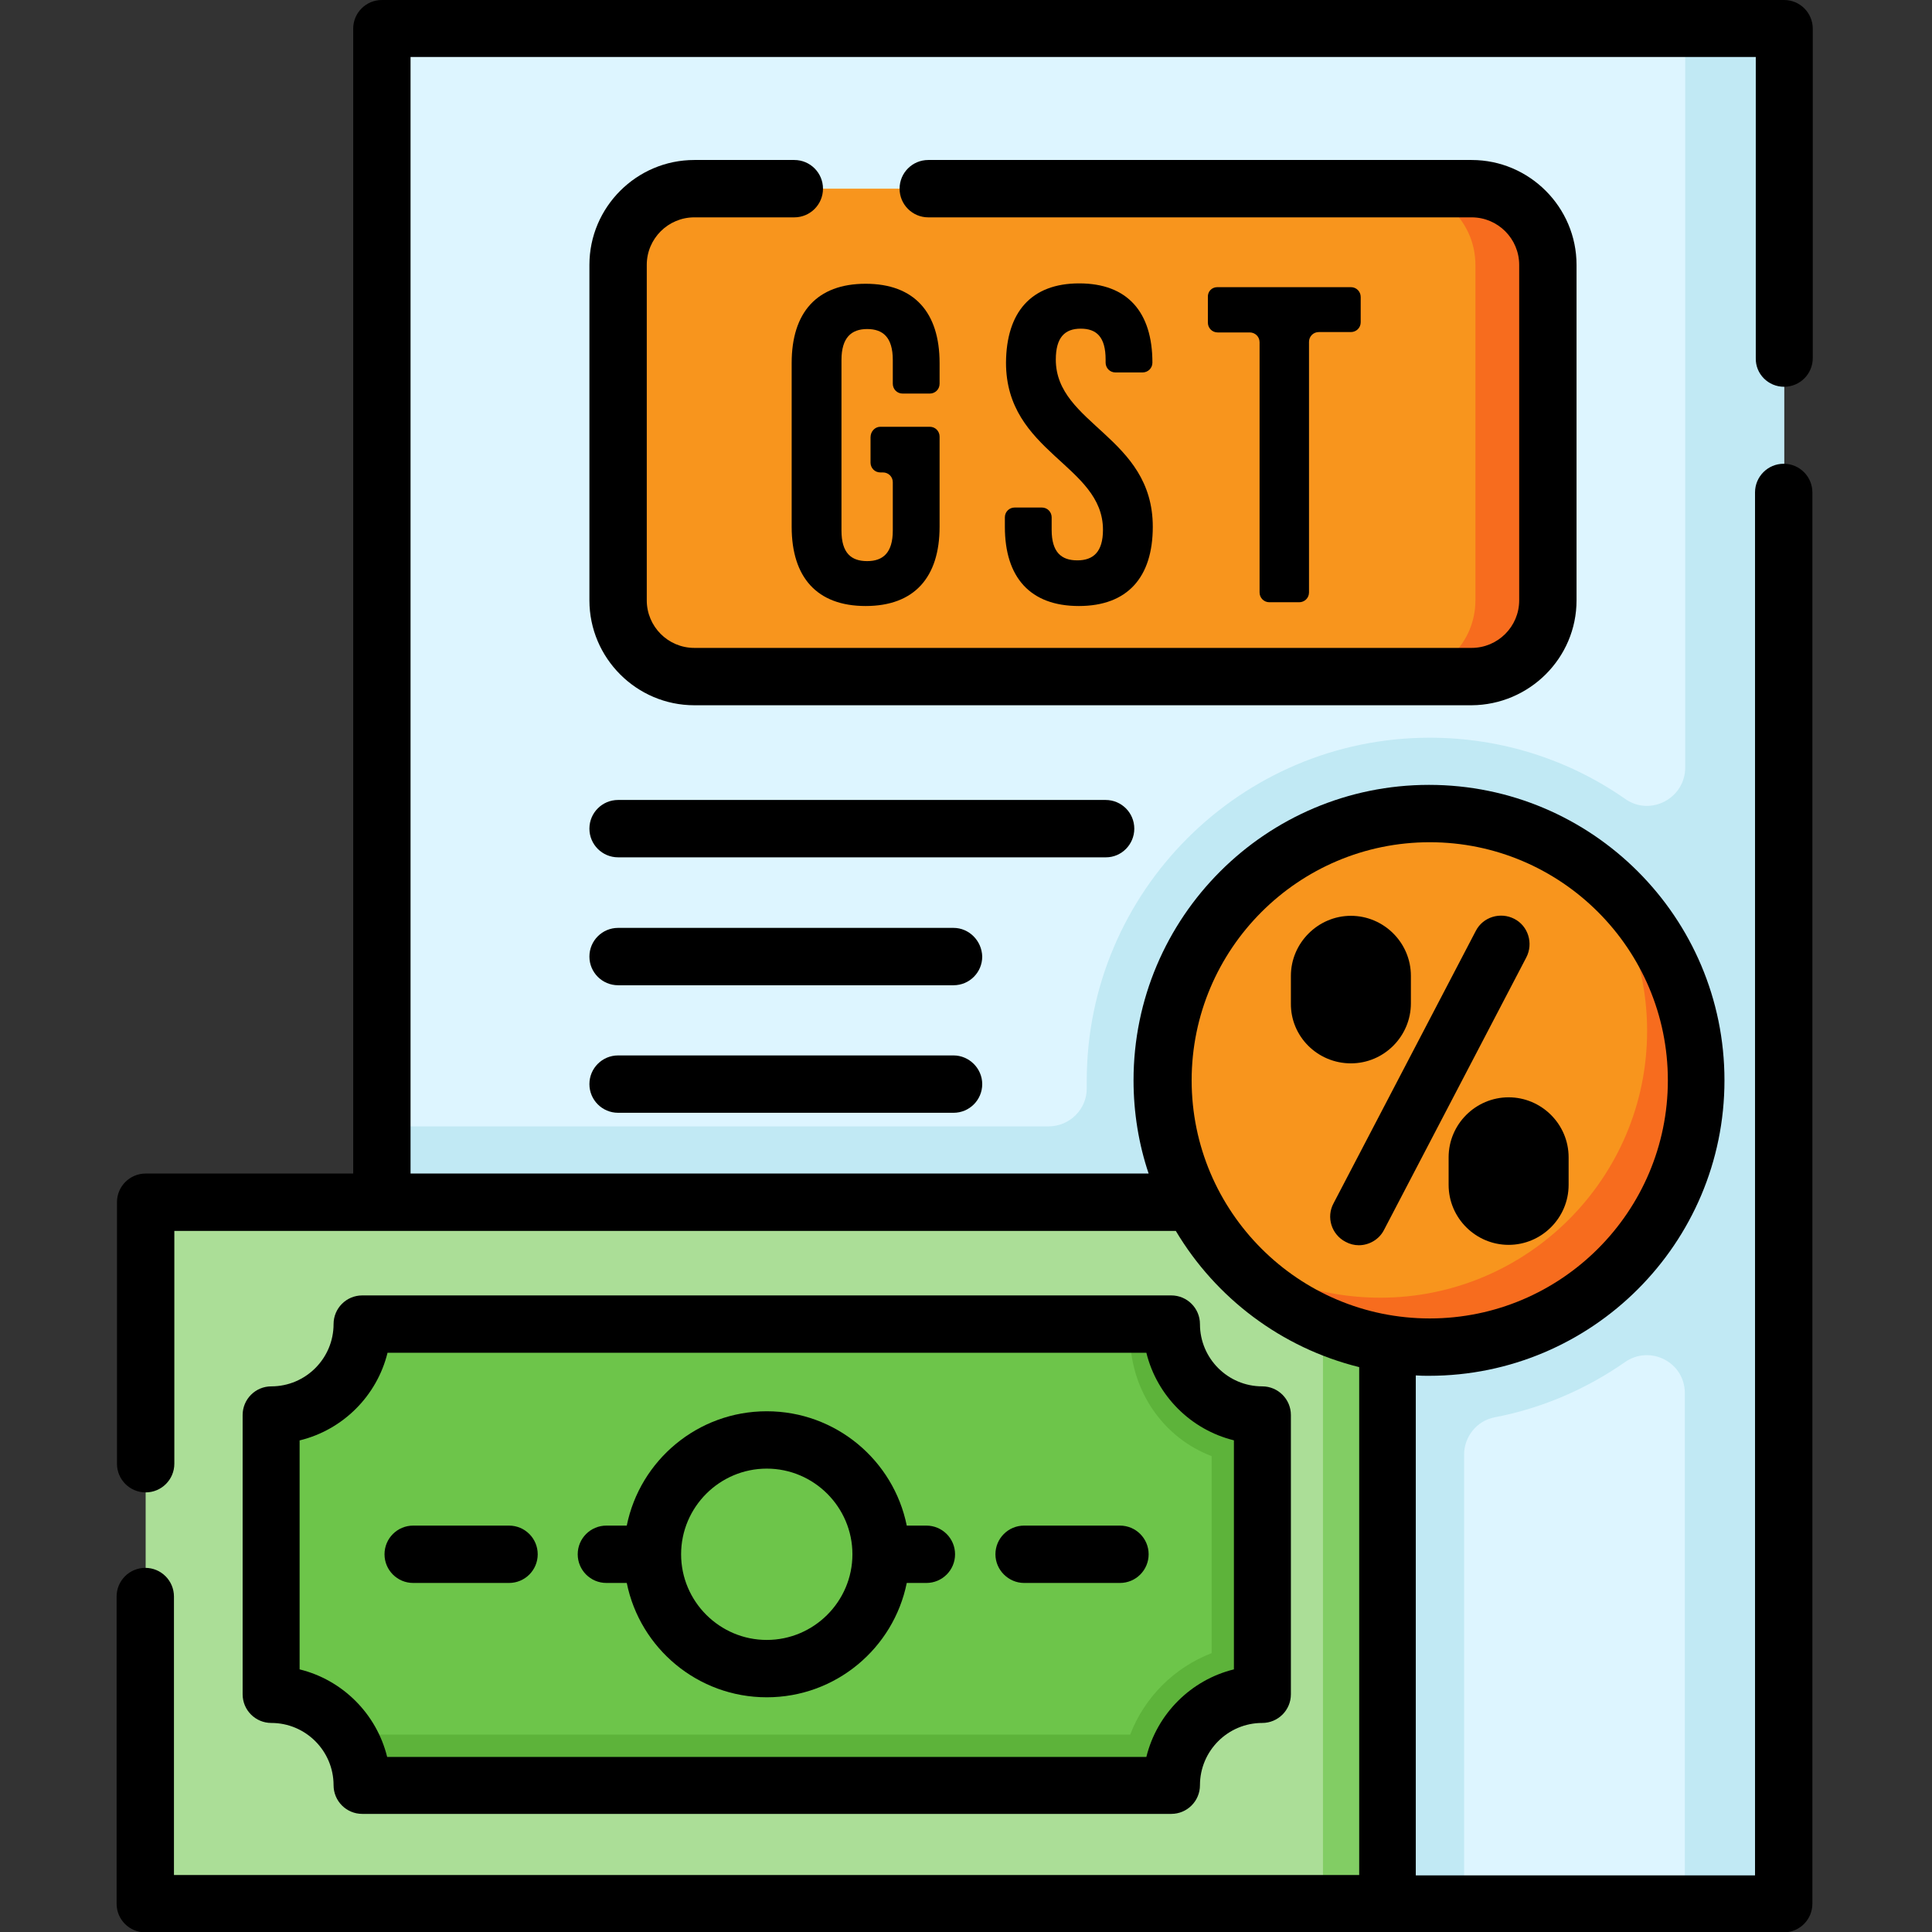 <?xml version="1.0" encoding="utf-8"?>
<!-- Generator: Adobe Illustrator 26.0.1, SVG Export Plug-In . SVG Version: 6.00 Build 0)  -->
<svg version="1.1" id="Layer_1" xmlns="http://www.w3.org/2000/svg" xmlns:xlink="http://www.w3.org/1999/xlink" x="0px" y="0px"
	 viewBox="0 0 512 512" style="enable-background:new 0 0 512 512;" xml:space="preserve">
<rect x="0" y="0" width="512" height="512" fill="#333333" stroke="none"/>
<style type="text/css">
	.st0{fill:#DDF5FF;}
	.st1{fill:#C1E9F4;}
	.st2{fill:#F8951D;}
	.st3{fill:#F76C1E;}
	.st4{fill:#ABDE97;}
	.st5{fill:#82CD64;}
	.st6{fill:#6DC54A;}
	.st7{fill:#5DB33A;}
</style>
<path class="st0" d="M101.2,7.6h371.6v496.9H101.2V7.6z"/>
<path class="st1" d="M446.6,7.6v195.8c0,8.1-9.1,13-15.8,8.4c-14.7-10.3-32.6-16.3-51.9-16.3c-50.1,0-90.9,40.8-90.9,90.9
	c0,0.6,0,1.3,0,1.9c0.1,5.6-4.5,10.2-10.1,10.2H101.2v206H388v-119c0-4.8,3.4-9,8.1-9.9c12.6-2.4,24.3-7.5,34.5-14.6
	c6.7-4.7,15.9,0,15.9,8.2v135.2h26.3V7.6H446.6z"/>
<path class="st2" d="M287,50H184c-11.2,0-20.2,9-20.2,20.2v88.9c0,11.2,9,20.2,20.2,20.2h206c11.2,0,20.2-9,20.2-20.2V70.2
	c0-11.2-9-20.2-20.2-20.2C390,50,287,50,287,50z"/>
<path class="st3" d="M390,50h-19.2C382,50,391,59,391,70.2v88.9c0,11.2-9,20.2-20.2,20.2H390c11.2,0,20.2-9,20.2-20.2V70.2
	C410.2,59,401.2,50,390,50z"/>
<path class="st4" d="M38.6,318.6v185.8h329.2V318.6H38.6z"/>
<path class="st5" d="M350.6,318.6v185.8h17.2V318.6H350.6z"/>
<path class="st6" d="M203.2,473.1H96c0-13.3-10.8-24.1-24.1-24.1v-74c13.3,0,24.1-10.8,24.1-24.1h214.4c0,13.3,10.8,24.1,24.1,24.1
	v74c-13.3,0-24.1,10.8-24.1,24.1H203.2z"/>
<path class="st7" d="M310.4,350.9h-10.9v3.1c0,13.6,7.9,26.1,20.4,31.4c0.4,0.2,0.8,0.3,1.2,0.5v52.2c-9.9,3.8-17.8,11.7-21.6,21.6
	H91.9c2.6,3.8,4.1,8.4,4.1,13.4h214.4c0-13.3,10.8-24.1,24.1-24.1v-74C321.2,375,310.4,364.2,310.4,350.9z"/>
<path class="st2" d="M449.6,286.3c0,39-31.6,70.7-70.7,70.7c-39,0-70.7-31.6-70.7-70.7c0-39,31.6-70.7,70.7-70.7
	C417.9,215.6,449.6,247.3,449.6,286.3z"/>
<path class="st3" d="M421.9,230.2c9.1,11.9,14.6,26.8,14.6,43c0,39-31.7,70.7-70.7,70.7c-16.2,0-31.1-5.4-43-14.6
	c12.9,16.8,33.2,27.7,56.1,27.7c39,0,70.7-31.6,70.7-70.7C449.6,263.4,438.7,243.1,421.9,230.2z"/>
<path d="M472.8,102.5c4.2,0,7.6-3.4,7.6-7.6V7.6c0-4.2-3.4-7.6-7.6-7.6H101.2c-4.2,0-7.6,3.4-7.6,7.6V311h-55
	c-4.2,0-7.6,3.4-7.6,7.6v69.3c0,4.2,3.4,7.6,7.6,7.6s7.6-3.4,7.6-7.6v-61.7h265.4c10.6,17.8,28,31,48.6,36.1v134.6H46.1v-73.8
	c0-4.2-3.4-7.6-7.6-7.6s-7.6,3.4-7.6,7.6v81.4c0,4.2,3.4,7.6,7.6,7.6h434.2c4.2,0,7.6-3.4,7.6-7.6v-374c0-4.2-3.4-7.6-7.6-7.6
	s-7.6,3.4-7.6,7.6V497h-89.9V364.5c1.2,0.1,2.3,0.1,3.5,0.1c43.2,0,78.3-35.1,78.3-78.3S421.9,208,378.7,208s-78.3,35.1-78.3,78.3
	c0,8.6,1.4,17,4,24.7H108.8V15.1h356.5v79.8C465.2,99.1,468.6,102.5,472.8,102.5z M378.9,223.2c34.8,0,63.1,28.3,63.1,63.1
	s-28.3,63.1-63.1,63.1s-63.1-28.3-63.1-63.1S344.1,223.2,378.9,223.2z"/>
<path d="M417.8,159.1V70.2c0-15.3-12.5-27.8-27.8-27.8H246c-4.2,0-7.6,3.4-7.6,7.6s3.4,7.6,7.6,7.6h144c7,0,12.6,5.7,12.6,12.6v88.9
	c0,7-5.7,12.6-12.6,12.6H184c-7,0-12.6-5.7-12.6-12.6V70.2c0-7,5.7-12.6,12.6-12.6h26.5c4.2,0,7.6-3.4,7.6-7.6s-3.4-7.6-7.6-7.6H184
	c-15.3,0-27.8,12.5-27.8,27.8v88.9c0,15.3,12.5,27.8,27.8,27.8h206C405.3,186.8,417.8,174.4,417.8,159.1z"/>
<path d="M88.4,473.1c0,4.2,3.4,7.6,7.6,7.6h214.4c4.2,0,7.6-3.4,7.6-7.6c0-9.1,7.4-16.5,16.5-16.5c4.2,0,7.6-3.4,7.6-7.6v-74
	c0-4.2-3.4-7.6-7.6-7.6c-9.1,0-16.5-7.4-16.5-16.5c0-4.2-3.4-7.6-7.6-7.6H96c-4.2,0-7.6,3.4-7.6,7.6c0,9.1-7.4,16.5-16.5,16.5
	c-4.2,0-7.6,3.4-7.6,7.6v74c0,4.2,3.4,7.6,7.6,7.6C81,456.6,88.4,464,88.4,473.1z M79.5,381.7c11.4-2.8,20.4-11.8,23.2-23.2h201.1
	c2.8,11.4,11.8,20.4,23.2,23.2v60.7c-11.4,2.8-20.4,11.8-23.2,23.2H102.6c-2.8-11.4-11.8-20.4-23.2-23.2v-60.7H79.5z"/>
<path d="M271.4,419.5h25.4c4.2,0,7.6-3.4,7.6-7.6s-3.4-7.6-7.6-7.6h-25.4c-4.2,0-7.6,3.4-7.6,7.6S267.3,419.5,271.4,419.5z"/>
<path d="M160.7,419.5h5.4c3.5,17.3,18.8,30.3,37.1,30.3s33.6-13,37.1-30.3h5.2c4.2,0,7.6-3.4,7.6-7.6s-3.4-7.6-7.6-7.6h-5.2
	c-3.5-17.3-18.8-30.3-37.1-30.3s-33.6,13-37.1,30.3h-5.4c-4.2,0-7.6,3.4-7.6,7.6S156.5,419.5,160.7,419.5z M203.2,389.2
	c12.5,0,22.7,10.2,22.7,22.7s-10.2,22.7-22.7,22.7s-22.7-10.2-22.7-22.7C180.5,399.4,190.7,389.2,203.2,389.2z"/>
<path d="M109.5,419.5h25.4c4.2,0,7.6-3.4,7.6-7.6s-3.4-7.6-7.6-7.6h-25.4c-4.2,0-7.6,3.4-7.6,7.6S105.3,419.5,109.5,419.5z"/>
<path d="M358,281.8c8.8,0,15.9-7.2,15.9-15.9v-7.3c0-8.8-7.2-15.9-15.9-15.9s-15.9,7.2-15.9,15.9v7.3
	C342,274.7,349.2,281.8,358,281.8z"/>
<path d="M383.9,306.7v7.3c0,8.8,7.2,15.9,15.9,15.9s15.9-7.1,15.9-15.9v-7.3c0-8.8-7.2-15.9-15.9-15.9S383.9,297.9,383.9,306.7z"/>
<path d="M356.6,329.1c1.1,0.6,2.3,0.9,3.5,0.9c2.7,0,5.4-1.5,6.7-4.1l37.7-72.2c1.9-3.7,0.5-8.3-3.2-10.2s-8.3-0.5-10.2,3.2
	l-37.7,72.2C351.4,322.6,352.9,327.2,356.6,329.1z"/>
<path d="M300.6,219.6c0-4.2-3.4-7.6-7.6-7.6H163.8c-4.2,0-7.6,3.4-7.6,7.6s3.4,7.6,7.6,7.6h129.3
	C297.2,227.2,300.6,223.8,300.6,219.6z"/>
<path d="M252.7,279.7h-88.9c-4.2,0-7.6,3.4-7.6,7.6s3.4,7.6,7.6,7.6h88.9c4.2,0,7.6-3.4,7.6-7.6S256.8,279.7,252.7,279.7z"/>
<path d="M252.7,245.9h-88.9c-4.2,0-7.6,3.4-7.6,7.6s3.4,7.6,7.6,7.6h88.9c4.2,0,7.6-3.4,7.6-7.6
	C260.2,249.3,256.8,245.9,252.7,245.9z"/>
<g>
	<g>
		<g>
			<path d="M233.3,113.1h13.1c1.5,0,2.6,1.2,2.6,2.6v23.9c0,13.4-6.7,21-19.6,21s-19.6-7.6-19.6-21V96.2c0-13.4,6.7-21,19.6-21
				s19.6,7.6,19.6,21v5.5c0,1.5-1.2,2.6-2.6,2.6h-7.2c-1.5,0-2.6-1.2-2.6-2.6v-6.3c0-6-2.6-8.2-6.8-8.2s-6.8,2.3-6.8,8.2v45.2
				c0,6,2.6,8.1,6.8,8.1s6.8-2.2,6.8-8.1v-12.8c0-1.5-1.2-2.6-2.6-2.6h-0.7c-1.5,0-2.6-1.2-2.6-2.6v-6.7
				C230.7,114.3,231.9,113.1,233.3,113.1z"/>
			<path d="M286,75.1c12.8,0,19.4,7.6,19.4,21l0,0c0,1.5-1.2,2.6-2.6,2.6h-7.2c-1.5,0-2.6-1.2-2.6-2.6v-0.8c0-6-2.4-8.2-6.6-8.2
				s-6.6,2.3-6.6,8.2c0,17.2,25.7,20.4,25.7,44.3c0,13.4-6.7,21-19.6,21s-19.6-7.6-19.6-21v-2.5c0-1.5,1.2-2.6,2.6-2.6h7.2
				c1.5,0,2.6,1.2,2.6,2.6v3.3c0,6,2.6,8.1,6.8,8.1s6.8-2.2,6.8-8.1c0-17.2-25.7-20.4-25.7-44.3C266.7,82.8,273.2,75.1,286,75.1z"/>
			<path d="M322.6,76.1H358c1.5,0,2.6,1.2,2.6,2.6v6.7c0,1.5-1.2,2.6-2.6,2.6h-8.5c-1.5,0-2.6,1.2-2.6,2.6V157
				c0,1.5-1.2,2.6-2.6,2.6h-7.9c-1.5,0-2.6-1.2-2.6-2.6V90.7c0-1.5-1.2-2.6-2.6-2.6h-8.5c-1.5,0-2.6-1.2-2.6-2.6v-6.7
				C320,77.3,321.1,76.1,322.6,76.1z"/>
		</g>
	</g>
</g>
</svg>
